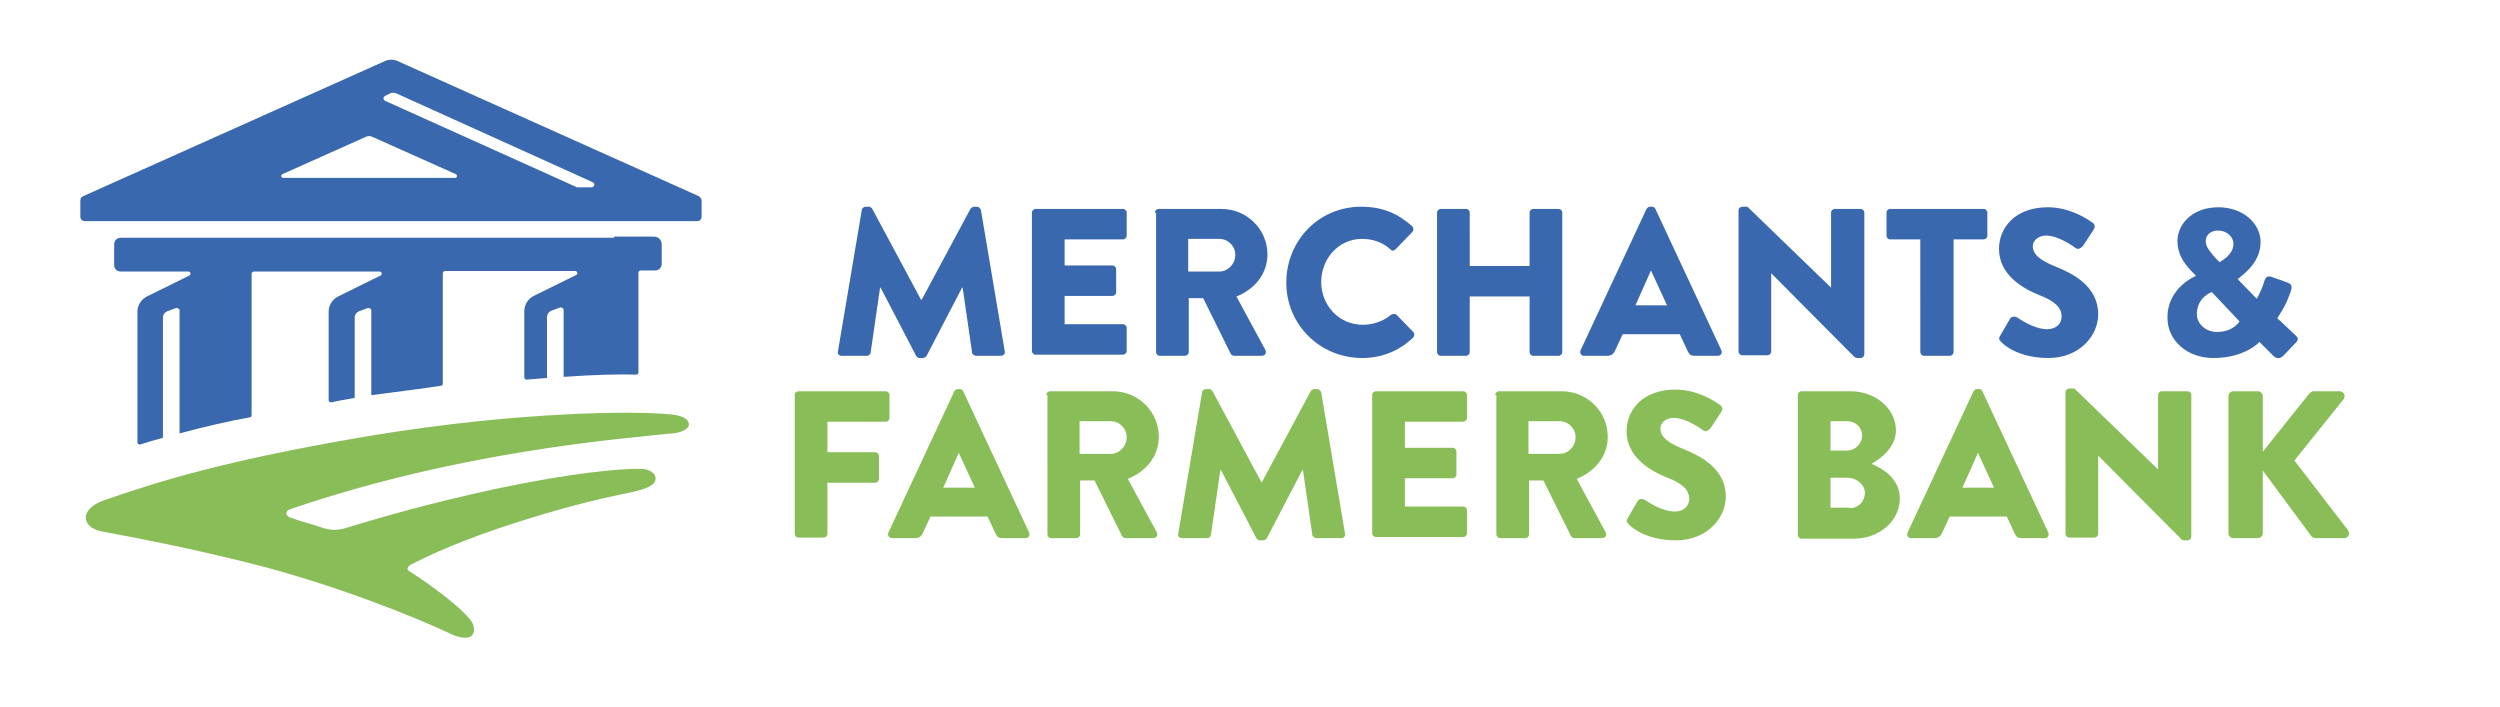 <svg xmlns="http://www.w3.org/2000/svg" xml:space="preserve" id="Layer_1" width="451.1" height="127.6" x="0" y="0" style="enable-background:new 0 0 451.1 127.6" version="1.1" viewBox="0 0 451.1 127.6"><style type="text/css">.st0{fill:#3968ae}.st1{fill:#89bd58}</style><path d="M155.5 37.9c0-.3.4-.6.7-.6h.6c.2 0 .5.2.6.4l8.8 16.4h.1l8.8-16.4c.1-.2.5-.4.6-.4h.6c.3 0 .6.3.7.6l4.3 25.5c.1.5-.3.8-.7.8h-4.5c-.3 0-.7-.3-.7-.6l-1.7-11.7h-.1l-6.4 12.3c-.1.2-.5.4-.6.4h-.7c-.2 0-.5-.2-.6-.4l-6.4-12.3h-.1l-1.7 11.7c0 .3-.3.6-.7.6h-4.5c-.5 0-.8-.3-.7-.8l4.3-25.5zM186.2 38.4c0-.4.3-.7.7-.7h15.7c.4 0 .7.3.7.7v4.1c0 .4-.3.7-.7.7h-10.5v4.7h8.6c.4 0 .7.3.7.7v4.1c0 .4-.3.7-.7.7h-8.6v5.1h10.5c.4 0 .7.3.7.7v4.1c0 .4-.3.7-.7.7h-15.7c-.4 0-.7-.3-.7-.7V38.4zM208.4 38.4c0-.4.3-.7.7-.7h11.3c4.6 0 8.3 3.7 8.3 8.2 0 3.5-2.3 6.3-5.6 7.6l5.2 9.6c.3.5 0 1.1-.6 1.1h-5c-.3 0-.5-.2-.6-.3l-5-10.1h-2.6v9.7c0 .4-.3.7-.7.7h-4.5c-.4 0-.7-.3-.7-.7V38.4zM220 49c1.6 0 2.9-1.4 2.9-3s-1.3-2.9-2.9-2.9h-5.6V49h5.6zM245.6 37.3c3.8 0 6.6 1.2 9.2 3.5.3.3.3.8 0 1.1l-3 3.1c-.3.3-.7.3-.9 0-1.4-1.3-3.3-1.9-5.1-1.9-4.3 0-7.4 3.6-7.4 7.8 0 4.2 3.2 7.7 7.5 7.7 1.8 0 3.7-.6 5.1-1.8.3-.2.8-.2 1 0l3 3.1c.3.3.2.8 0 1-2.6 2.5-5.8 3.7-9.2 3.7-7.6 0-13.7-6-13.7-13.6s5.9-13.7 13.5-13.7zM259.3 38.4c0-.4.3-.7.7-.7h4.5c.4 0 .7.3.7.7V48H276v-9.6c0-.4.3-.7.7-.7h4.5c.4 0 .7.3.7.7v25.1c0 .4-.3.7-.7.7h-4.5c-.4 0-.7-.3-.7-.7v-10h-10.8v10c0 .4-.3.7-.7.7H260c-.4 0-.7-.3-.7-.7V38.4zM285.2 63.2l11.9-25.5c.1-.2.4-.4.6-.4h.4c.3 0 .5.2.6.4l11.9 25.5c.2.5-.1 1-.6 1h-4.2c-.7 0-1-.2-1.3-.9l-1.4-3h-10.3l-1.4 3c-.2.5-.6.9-1.4.9h-4.2c-.5 0-.8-.5-.6-1zm15.6-8.1-2.9-6.3-2.8 6.3h5.7zM313.7 38c0-.4.3-.7.7-.7h.9l15.1 14.6V38.4c0-.4.3-.7.7-.7h4.6c.4 0 .7.3.7.7v25.5c0 .4-.3.7-.7.7h-.6c-.1 0-.4-.1-.5-.2l-15-15.1v14.1c0 .4-.3.7-.7.7h-4.5c-.4 0-.7-.3-.7-.7V38zM346.5 43.2h-5.4c-.4 0-.7-.3-.7-.7v-4.1c0-.4.3-.7.7-.7h16.8c.4 0 .7.3.7.7v4.1c0 .4-.3.7-.7.7h-5.4v20.3c0 .4-.3.7-.7.7h-4.6c-.4 0-.7-.3-.7-.7V43.2zM360.9 60.6l1.8-3.1c.3-.5 1-.4 1.3-.2.2.1 2.9 2.1 5.4 2.1 1.5 0 2.6-.9 2.6-2.3 0-1.6-1.3-2.8-3.9-3.8-3.3-1.3-7.4-3.8-7.4-8.4 0-3.8 2.9-7.5 8.8-7.5 3.9 0 7 2 8.1 2.8.5.3.4.9.2 1.2l-1.9 2.9c-.3.4-.9.8-1.3.5-.3-.2-3.1-2.3-5.4-2.3-1.4 0-2.4.9-2.4 1.9 0 1.4 1.1 2.5 4.1 3.7 3 1.2 7.7 3.5 7.7 8.6 0 3.9-3.4 7.9-9 7.9-4.9 0-7.7-2-8.5-2.9-.4-.4-.5-.6-.2-1.1zM396.2 49.8v-.1l-.8-.8c-1.5-1.6-2.5-3.2-2.5-5.4 0-2.9 2.5-6.1 7.4-6.1 4.3 0 7.6 2.8 7.6 6.3 0 4.2-4.1 6.4-4.1 6.7l3.4 3.5c.5-.8 1-2 1.3-2.9.2-.8.5-1.4 1.5-1l2.8 1c1.1.4.6 1.3.5 1.7-.9 2.7-2.4 4.7-2.4 4.7l3.2 3c.5.5.9.8-.1 1.7l-2.1 2.2c-.5.4-1.1.5-1.7-.1l-2.5-2.5s-2.6 2.9-8.3 2.9c-4.9 0-8.3-3.3-8.3-7.2-.1-5.5 5.1-7.6 5.1-7.6zm3.8 10.1c3 0 4.1-1.9 4.1-1.9l-5-5.3s-2.7.9-2.7 4c0 1.7 1.6 3.2 3.6 3.2zm3-15.9c0-1.3-1.2-2.4-2.8-2.4-1.4 0-2.2.9-2.2 1.9 0 1.1.8 1.9 1.7 3l.8.8c.1-.1 2.5-1.2 2.5-3.3z" class="st0"/><path d="M143.4 71.3c0-.4.3-.7.7-.7h15.7c.4 0 .7.3.7.7v4.1c0 .4-.3.7-.7.7h-10.5v5.5h8.6c.4 0 .7.3.7.7v4.1c0 .4-.3.7-.7.7h-8.6v9.2c0 .4-.3.7-.7.7h-4.5c-.4 0-.7-.3-.7-.7v-25zM160.3 96.1l11.9-25.5c.1-.2.4-.4.6-.4h.4c.3 0 .5.2.6.4l11.9 25.5c.2.5-.1 1-.6 1h-4.2c-.7 0-1-.2-1.3-.9l-1.4-3h-10.3l-1.4 3c-.2.5-.6.9-1.4.9H161c-.6 0-.9-.5-.7-1zm15.6-8.1-2.9-6.3-2.8 6.3h5.7zM188.8 71.3c0-.4.3-.7.7-.7h11.3c4.6 0 8.3 3.7 8.3 8.2 0 3.5-2.3 6.3-5.6 7.6l5.2 9.6c.3.5 0 1.1-.6 1.1h-5c-.3 0-.5-.2-.6-.3l-5-10.1h-2.6v9.7c0 .4-.3.7-.7.7h-4.5c-.4 0-.7-.3-.7-.7V71.3zm11.6 10.6c1.6 0 2.9-1.4 2.9-3S202 76 200.4 76h-5.6v5.9h5.6zM216.9 70.8c0-.3.4-.6.7-.6h.6c.2 0 .5.2.6.4l8.8 16.4h.1l8.8-16.4c.1-.2.5-.4.6-.4h.6c.3 0 .6.3.7.6l4.3 25.5c.1.5-.3.8-.7.8h-4.5c-.3 0-.7-.3-.7-.6l-1.7-11.7h-.1l-6.4 12.3c-.1.2-.5.4-.6.4h-.7c-.2 0-.5-.2-.6-.4l-6.4-12.3h-.1l-1.7 11.7c0 .3-.3.6-.7.6h-4.5c-.5 0-.8-.3-.7-.8l4.3-25.5zM247.6 71.3c0-.4.3-.7.7-.7H264c.4 0 .7.3.7.7v4.1c0 .4-.3.7-.7.7h-10.5v4.7h8.6c.4 0 .7.3.7.7v4.1c0 .4-.3.7-.7.7h-8.6v5.1H264c.4 0 .7.3.7.7v4.1c0 .4-.3.7-.7.7h-15.7c-.4 0-.7-.3-.7-.7V71.3zM269.8 71.3c0-.4.3-.7.7-.7h11.3c4.6 0 8.3 3.7 8.3 8.2 0 3.5-2.3 6.3-5.6 7.6l5.2 9.6c.3.5 0 1.1-.6 1.1h-5c-.3 0-.5-.2-.6-.3l-5-10.1h-2.6v9.7c0 .4-.3.7-.7.7h-4.5c-.4 0-.7-.3-.7-.7V71.3zm11.6 10.6c1.6 0 2.9-1.4 2.9-3S283 76 281.4 76h-5.6v5.9h5.6zM293.7 93.5l1.8-3.1c.3-.5 1-.4 1.3-.2.2.1 2.9 2.1 5.4 2.1 1.5 0 2.6-.9 2.6-2.3 0-1.6-1.3-2.8-3.9-3.8-3.3-1.3-7.4-3.8-7.4-8.4 0-3.8 2.9-7.5 8.8-7.5 3.9 0 7 2 8.1 2.8.5.3.4.9.2 1.2l-1.9 2.9c-.3.4-.9.8-1.3.5-.3-.2-3.1-2.3-5.4-2.3-1.4 0-2.4.9-2.4 1.9 0 1.4 1.1 2.5 4.1 3.7 3 1.2 7.7 3.5 7.7 8.6 0 3.9-3.4 7.9-9 7.9-4.9 0-7.7-2-8.5-2.9-.4-.4-.5-.6-.2-1.1zM324.4 71.3c0-.4.3-.7.7-.7h8.8c4.5 0 8.2 3.1 8.2 7.1 0 2.9-2.6 5-4.4 6 2 .8 5.1 2.7 5.1 6.2 0 4.2-3.8 7.3-8.3 7.3h-9.4c-.4 0-.7-.3-.7-.7V71.3zm8.9 10c1.4 0 2.7-1.2 2.7-2.7 0-1.5-1.2-2.6-2.7-2.6h-3v5.3h3zm.5 10.4c1.5 0 2.7-1.2 2.7-2.8 0-1.5-1.6-2.7-3.1-2.7h-3.1v5.4h3.5zM344.2 96.1l11.9-25.5c.1-.2.4-.4.6-.4h.4c.3 0 .5.2.6.4l11.9 25.5c.2.5-.1 1-.6 1h-4.2c-.7 0-1-.2-1.3-.9l-1.4-3h-10.3l-1.4 3c-.2.5-.6.9-1.4.9h-4.2c-.5 0-.8-.5-.6-1zm15.6-8.1-2.9-6.3-2.8 6.3h5.7zM372.7 70.8c0-.4.3-.7.7-.7h.9l15.1 14.6V71.3c0-.4.3-.7.7-.7h4.6c.4 0 .7.3.7.7v25.5c0 .4-.3.7-.7.7h-.6c-.1 0-.4-.1-.5-.2l-15-15.1v14.1c0 .4-.3.7-.7.7h-4.5c-.4 0-.7-.3-.7-.7V70.8zM402.1 71.5c0-.5.4-.9.9-.9h4.4c.5 0 .9.4.9.9v10l8.4-10.5c.2-.2.5-.4.7-.4h4.8c.7 0 1.1.8.7 1.4L414 83.1l9.7 12.6c.4.6 0 1.4-.7 1.4h-5.2c-.3 0-.6-.2-.7-.3l-8.8-11.9v11.3c0 .5-.4.9-.9.9H403c-.5 0-.9-.4-.9-.9V71.5zM67.6 78.5C40.6 83 28.2 87 18.7 90.3c-4.5 1.6-4 4.9-.3 5.6 7.2 1.3 16.6 3.2 26.6 5.7 15.2 3.8 30.1 9.8 36.6 12.9.8.4 2.9 1 3.6.1.7-.8.2-2.1-.3-2.7-1.6-2.2-6.9-6.2-11-8.8-.6-.4-.4-.8.2-1.2 12.2-6.4 31.5-11.4 37.1-12.5 3.3-.7 7.1-1.3 7.1-3 0-1.3-1.6-1.8-2.6-1.8-3.5-.1-12.5.7-26.2 3.6-12.9 2.8-21.2 5.3-27.2 7.1-1.3.4-2.6.4-3.9 0-2-.7-4.1-1.2-6-1.9-.9-.3-1-1.2-.1-1.5 30.7-10.5 59.5-12.7 69-13.7 1.4-.1 3-.7 3-1.6 0-.8-.7-1.5-3-1.8-6.3-.7-27.2-.6-53.7 3.7z" class="st1"/><g><path d="M110.8 42.9h-89c-.7 0-1.2.5-1.2 1.2v3.7c0 .7.5 1.2 1.2 1.2H34c.4 0 .5.6.2.7l-7.7 3.8c-1 .5-1.7 1.6-1.7 2.7v23.6c0 .3.3.5.5.4 1.2-.4 2.6-.8 4.1-1.2V57.3c0-.5.3-.9.7-1.1l1.6-.6c.3-.1.7.1.7.4v22.2c4.1-1.1 8.7-2.2 12.7-2.9.2 0 .3-.2.3-.4V49.4c0-.2.2-.4.4-.4H68.5c.4 0 .5.6.2.7L61 53.5c-1 .5-1.7 1.6-1.7 2.7v16c0 .3.2.4.5.4 1.2-.3 2.6-.5 4.2-.8V57.3c0-.5.3-.9.7-1.1l1.6-.6c.3-.1.7.1.7.4v15.3c4.5-.6 9.5-1.2 12.6-1.7.2 0 .3-.2.3-.4V49.3c0-.2.2-.4.4-.4h23.5c.4 0 .5.6.2.7l-7.7 3.8c-1 .5-1.7 1.6-1.7 2.7v12c0 .2.2.4.4.4 1.3-.1 2.5-.2 3.7-.3v-11c0-.5.3-.9.7-1.1l1.6-.6c.3-.1.7.1.7.4V68c5.7-.4 10.2-.5 13.1-.4.2 0 .4-.2.4-.4v-18c0-.2.2-.4.4-.4h2.6c.7 0 1.2-.5 1.2-1.2v-3.5c0-.8-.6-1.4-1.4-1.4h-7.2zM126.1 35.4 71.7 11c-.7-.3-1.5-.3-2.2 0L15 35.4c-.3.1-.5.4-.5.8v2.9c0 .5.4.8.8.8h110.5c.5 0 .8-.4.8-.8v-2.9c0-.3-.2-.6-.5-.8zm-44-3.3h-31c-.4 0-.5-.5-.1-.7l15-6.7c.4-.2.8-.2 1.2 0l15 6.7c.4.2.3.7-.1.7zm24.6 1.7h-2.4c-.1 0-.3 0-.4-.1L69.5 18.2c-.4-.2-.4-.7 0-.9l1-.5c.3-.1.6-.1.9 0L107 32.9c.4.2.3.9-.3.9z" class="st0"/></g></svg>